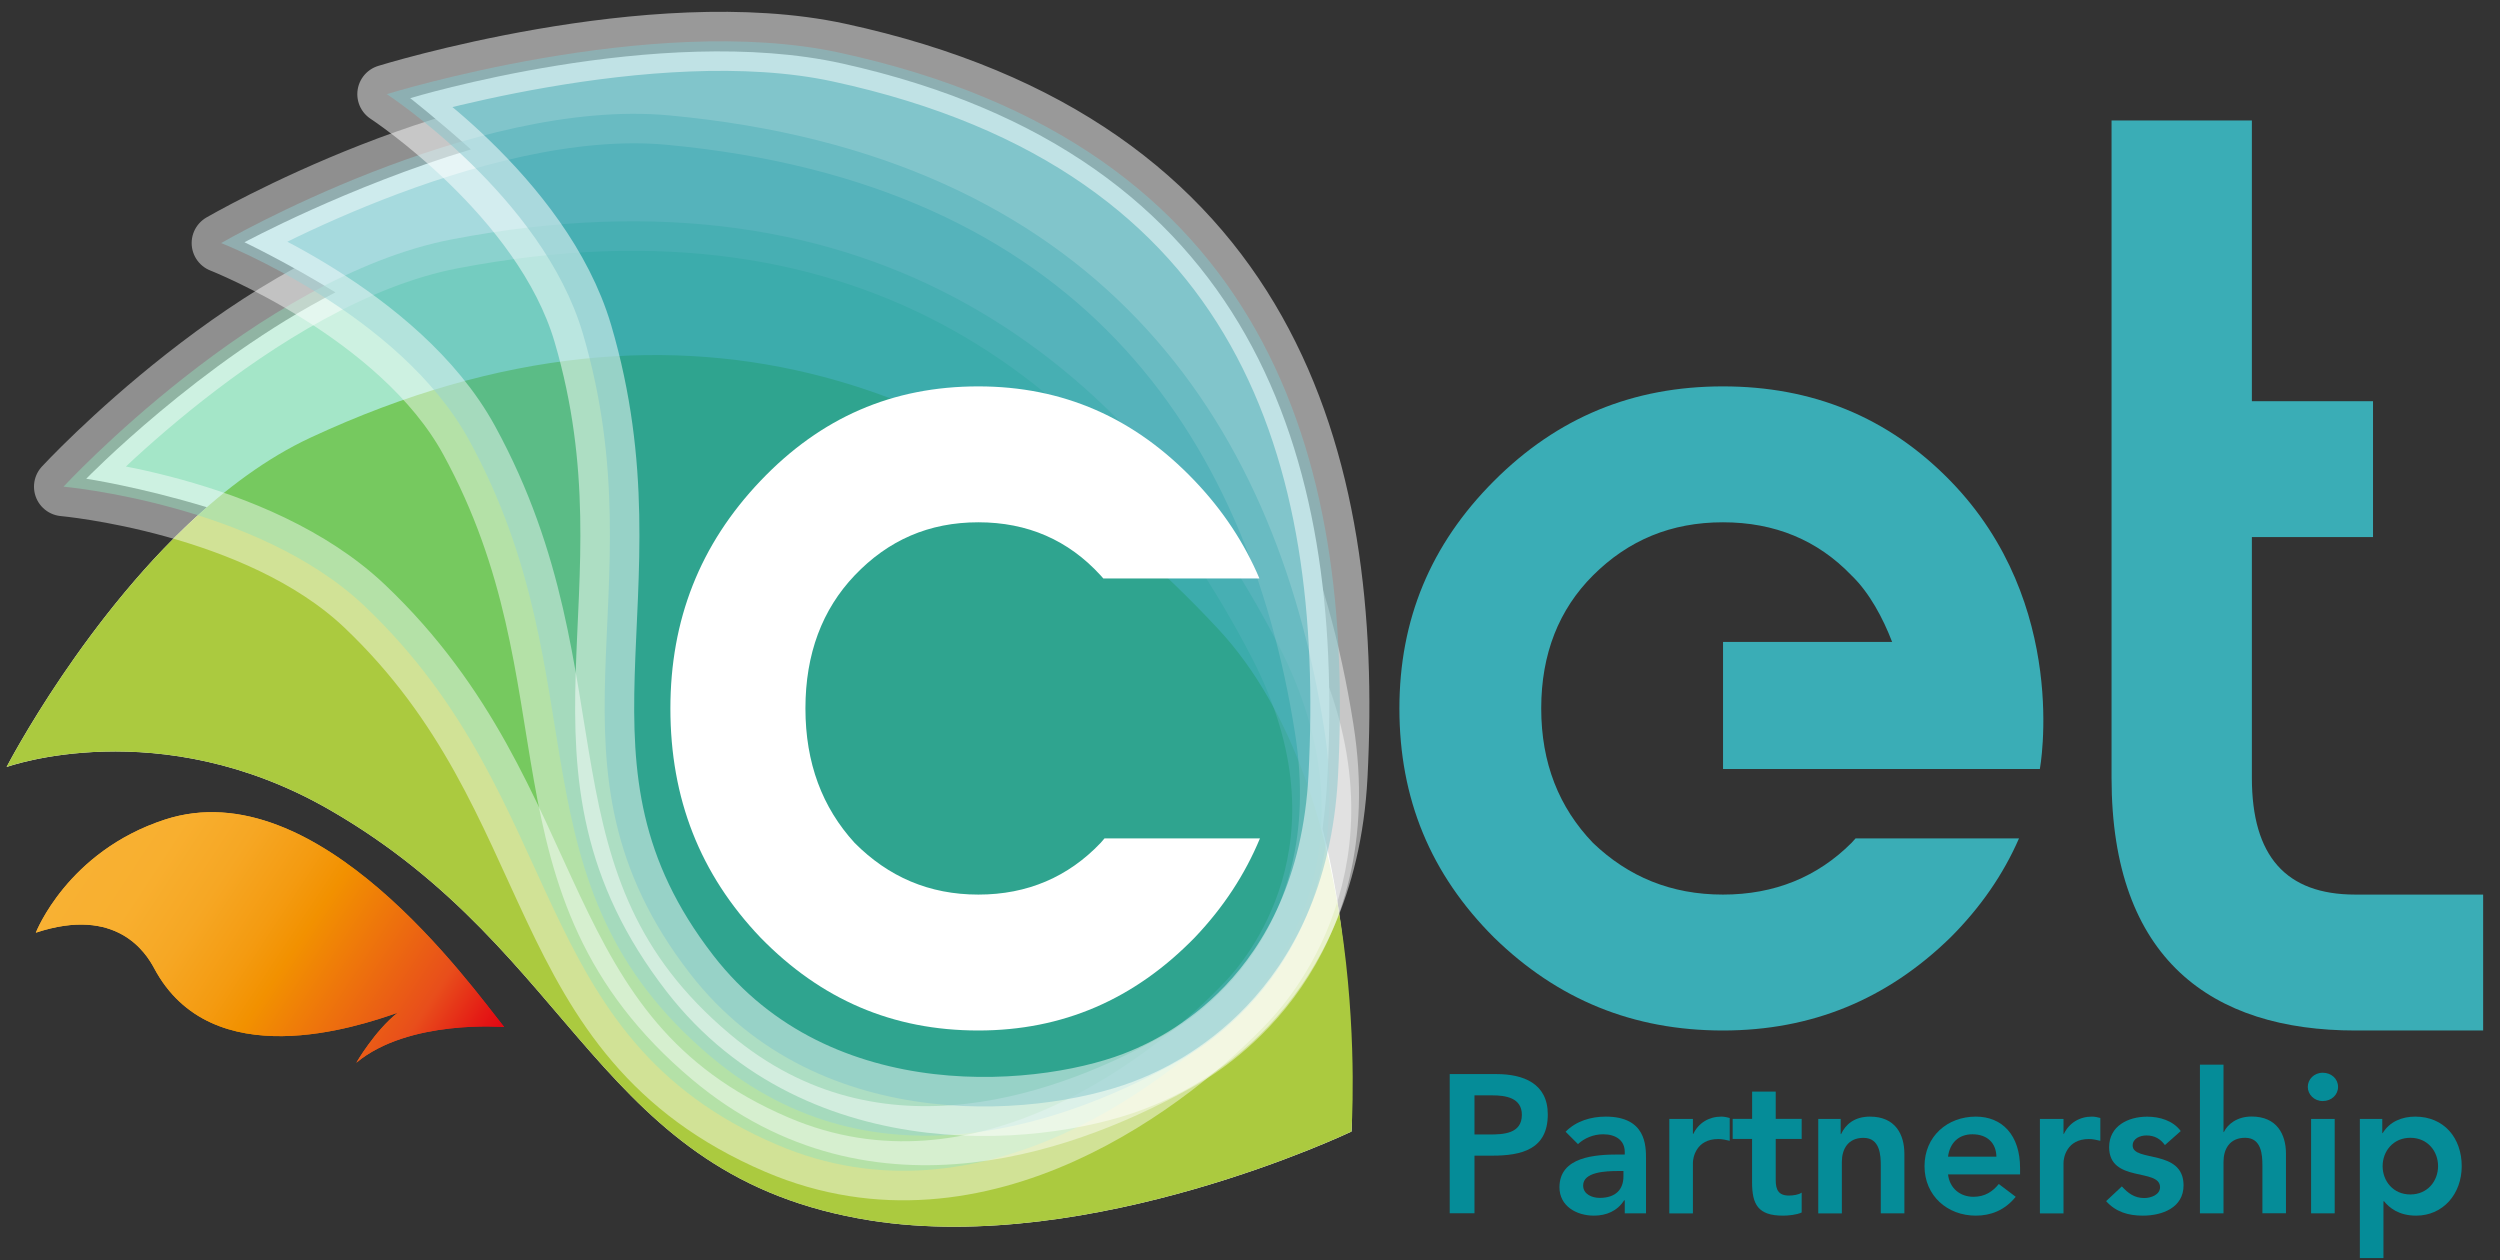 <svg width="121" height="61" viewBox="0 0 121 61" fill="none" xmlns="http://www.w3.org/2000/svg">
    <rect x="0" y="0" width="121" height="61" fill="#333333" stroke="none"/>
    <path d="M70.166 51.986H72.43C73.735 51.986 74.913 52.442 74.913 53.937C74.913 55.631 73.648 55.934 72.22 55.934H71.365V58.721H70.166V51.986ZM72.087 54.909C72.773 54.909 73.658 54.872 73.658 53.957C73.658 53.128 72.869 53.015 72.22 53.015H71.365V54.909H72.087Z" fill="#058C98"/>
    <path d="M78.638 58.095H78.608C78.285 58.608 77.752 58.837 77.143 58.837C76.297 58.837 75.478 58.371 75.478 57.466C75.478 55.981 77.21 55.878 78.352 55.878H78.638V55.755C78.638 55.192 78.202 54.899 77.593 54.899C77.117 54.899 76.68 55.089 76.374 55.375L75.775 54.776C76.278 54.263 76.993 54.044 77.716 54.044C79.667 54.044 79.667 55.452 79.667 56.098V58.724H78.638V58.095ZM78.571 56.677H78.335C77.706 56.677 76.624 56.723 76.624 57.379C76.624 57.799 77.053 57.978 77.423 57.978C78.202 57.978 78.575 57.569 78.575 56.933V56.677H78.571Z" fill="#058C98"/>
    <path d="M80.795 54.157H81.937V54.879H81.957C82.203 54.357 82.709 54.044 83.308 54.044C83.452 54.044 83.585 54.074 83.718 54.11V55.215C83.528 55.169 83.349 55.129 83.165 55.129C82.09 55.129 81.937 56.034 81.937 56.281V58.727H80.795V54.157Z" fill="#058C98"/>
    <path d="M83.861 55.125V54.153H84.803V52.832H85.945V54.153H87.201V55.125H85.945V57.123C85.945 57.579 86.079 57.865 86.581 57.865C86.781 57.865 87.057 57.828 87.201 57.722V58.684C86.964 58.797 86.561 58.837 86.295 58.837C85.087 58.837 84.8 58.294 84.8 57.219V55.125H83.861Z" fill="#058C98"/>
    <path d="M88.004 54.157H89.089V54.889H89.109C89.319 54.433 89.745 54.044 90.507 54.044C91.736 54.044 92.172 54.909 92.172 55.841V58.724H91.03V56.414C91.03 55.911 90.994 55.072 90.191 55.072C89.439 55.072 89.146 55.625 89.146 56.234V58.727H88.004V54.157Z" fill="#058C98"/>
    <path d="M94.285 56.84C94.362 57.516 94.874 57.925 95.514 57.925C96.083 57.925 96.456 57.659 96.742 57.306L97.561 57.925C97.028 58.581 96.353 58.837 95.63 58.837C94.252 58.837 93.147 57.875 93.147 56.441C93.147 55.002 94.252 54.044 95.63 54.044C96.905 54.044 97.771 54.939 97.771 56.527V56.84H94.285ZM96.626 55.984C96.616 55.319 96.179 54.899 95.464 54.899C94.788 54.899 94.368 55.329 94.285 55.984H96.626Z" fill="#058C98"/>
    <path d="M98.732 54.157H99.874V54.879H99.894C100.141 54.357 100.647 54.044 101.246 54.044C101.389 54.044 101.522 54.074 101.656 54.11V55.215C101.466 55.169 101.286 55.129 101.103 55.129C100.027 55.129 99.874 56.034 99.874 56.281V58.727H98.732V54.157Z" fill="#058C98"/>
    <path d="M104.782 55.422C104.562 55.119 104.279 54.956 103.886 54.956C103.584 54.956 103.221 55.099 103.221 55.442C103.221 56.261 105.684 55.595 105.684 57.372C105.684 58.458 104.646 58.837 103.713 58.837C103.008 58.837 102.402 58.657 101.936 58.135L102.698 57.422C102.994 57.745 103.297 57.985 103.783 57.985C104.116 57.985 104.546 57.822 104.546 57.462C104.546 56.52 102.082 57.263 102.082 55.522C102.082 54.503 102.994 54.047 103.92 54.047C104.529 54.047 105.175 54.237 105.548 54.743L104.782 55.422Z" fill="#058C98"/>
    <path d="M107.615 54.792H107.635C107.815 54.413 108.274 54.04 108.977 54.04C110.205 54.04 110.641 54.906 110.641 55.838V58.721H109.5V56.41C109.5 55.908 109.463 55.069 108.664 55.069C107.911 55.069 107.618 55.621 107.618 56.231V58.724H106.477V51.53H107.618V54.792H107.615Z" fill="#058C98"/>
    <path d="M112.42 51.92C112.839 51.92 113.162 52.216 113.162 52.605C113.162 52.995 112.839 53.291 112.42 53.291C112 53.291 111.697 52.968 111.697 52.605C111.697 52.243 112 51.92 112.42 51.92ZM111.857 54.157H112.999V58.724H111.857V54.157Z" fill="#058C98"/>
    <path d="M114.217 54.157H115.302V54.843H115.322C115.655 54.29 116.254 54.044 116.894 54.044C118.302 54.044 119.147 55.089 119.147 56.441C119.147 57.792 118.242 58.837 116.94 58.837C116.085 58.837 115.628 58.438 115.389 58.142H115.359V60.891H114.217V54.157ZM116.66 55.069C115.825 55.069 115.319 55.725 115.319 56.441C115.319 57.153 115.821 57.812 116.66 57.812C117.499 57.812 118.002 57.156 118.002 56.441C118.005 55.725 117.499 55.069 116.66 55.069Z" fill="#058C98"/>
    <path d="M120.184 43.298V49.876H113.998C107.063 49.876 102.199 46.444 102.199 37.649V5.832H108.991V19.417H114.854V25.994H108.991V37.649C108.991 41.437 110.636 43.298 113.998 43.298H120.184Z" fill="#3AADB6"/>
    <path d="M64.011 40.115C64.134 39.073 64.187 38.77 64.257 37.405C65.013 22.242 60.758 7.525 40.766 3.075C31.877 1.097 19.855 4.752 19.855 4.752C19.855 4.752 21.18 5.791 22.791 7.232C16.782 9.05 11.832 11.726 11.832 11.726C11.832 11.726 13.856 12.685 16.236 14.15C9.667 17.525 4.174 23.171 4.174 23.171C4.174 23.171 6.788 23.567 10.014 24.552C4.184 29.649 0.322 37.122 0.322 37.122C0.322 37.122 7.707 34.442 15.96 39.196C28.045 46.156 28.897 56.968 42.134 59.069C52.861 60.77 65.416 54.765 65.416 54.765C65.416 54.765 65.699 46.636 64.011 40.115Z" fill="white"/>
    <path d="M7.98 39.669C3.253 41.21 1.734 45.142 1.734 45.142C5.653 43.84 7.071 46.13 7.464 46.866C10.241 52.076 17.312 49.692 19.243 49.017C18.131 49.902 17.245 51.437 17.245 51.437C19.779 49.319 24.403 49.709 24.403 49.709C22.775 47.682 15.374 37.256 7.98 39.669Z" fill="url(#paint0_linear_451_14481)"/>
    <path d="M58.951 30.433C48.178 18.869 33.502 12.588 15.042 21.176C6.502 25.147 0.316 37.124 0.316 37.124C0.316 37.124 7.701 34.445 15.954 39.198C28.039 46.159 28.891 56.971 42.128 59.071C52.855 60.772 65.41 54.767 65.41 54.767C65.41 54.767 66.558 38.599 58.951 30.433Z" fill="#ABCA3F"/>
    <path opacity="0.45" d="M61.859 31.184C54.681 17.333 42.223 7.683 21.878 11.584C12.466 13.389 3.074 23.555 3.074 23.555C3.074 23.555 12.443 24.39 17.656 29.343C27.637 38.827 25.36 50.169 37.608 55.405C47.536 59.649 56.925 52.123 60.381 48.448C61.426 47.339 66.926 40.968 61.859 31.184Z" fill="#36C986" stroke="white" stroke-width="2.858" stroke-miterlimit="10" stroke-linecap="round" stroke-linejoin="round"/>
    <path opacity="0.45" d="M64.093 35.279C61.709 20.122 52.967 7.503 32.395 5.585C22.88 4.7 10.705 11.764 10.705 11.764C10.705 11.764 19.338 15.152 22.704 21.304C29.149 33.081 24.462 42.788 34.419 51.154C42.489 57.934 52.018 54.183 57.165 51.283C58.58 50.485 65.778 45.977 64.093 35.279Z" fill="#3AADB6" stroke="white" stroke-width="2.858" stroke-miterlimit="10" stroke-linecap="round" stroke-linejoin="round"/>
    <path opacity="0.5" d="M64.76 37.556C65.549 22.257 61.457 7.051 40.599 2.544C31.524 0.583 18.723 4.557 18.723 4.557C18.723 4.557 26.25 9.487 28.211 16.142C31.966 28.888 25.611 37.057 33.391 47.113C39.7 55.262 50.873 54.057 55.294 52.173C56.689 51.581 64.2 48.358 64.76 37.556Z" fill="#058C98" stroke="white" stroke-width="2.858" stroke-miterlimit="10" stroke-linecap="round" stroke-linejoin="round"/>
    <path d="M7.98 39.669C3.253 41.211 1.734 45.142 1.734 45.142C5.653 43.84 7.071 46.131 7.464 46.866C10.241 52.076 17.312 49.693 19.243 49.017C18.131 49.902 17.245 51.437 17.245 51.437C19.779 49.32 24.403 49.709 24.403 49.709C22.775 47.682 15.374 37.256 7.98 39.669Z" fill="url(#paint1_linear_451_14481)"/>
    <path d="M53.458 40.578C53.395 40.652 53.338 40.725 53.272 40.795C51.707 42.439 49.733 43.298 47.352 43.298C44.972 43.298 42.998 42.439 41.363 40.795C39.798 39.081 38.983 36.933 38.983 34.287C38.983 31.641 39.798 29.497 41.363 27.852C42.994 26.138 44.969 25.279 47.352 25.279C49.733 25.279 51.707 26.138 53.272 27.852C53.318 27.899 53.355 27.949 53.402 27.999H60.956C60.233 26.294 59.204 24.72 57.83 23.279C54.903 20.203 51.434 18.701 47.349 18.701C43.197 18.701 39.728 20.203 36.802 23.279C33.876 26.354 32.447 30 32.447 34.29C32.447 38.651 33.876 42.3 36.802 45.372C39.728 48.375 43.197 49.876 47.349 49.876C51.431 49.876 54.903 48.375 57.83 45.372C59.221 43.911 60.26 42.316 60.982 40.578H53.458Z" fill="white"/>
    <path d="M83.391 37.22H98.729C98.729 37.22 100.211 29.244 94.404 23.279C91.371 20.163 87.683 18.701 83.391 18.701C79.03 18.701 75.381 20.203 72.308 23.279C69.235 26.354 67.731 30 67.731 34.29C67.731 38.651 69.232 42.3 72.308 45.372C75.384 48.375 79.03 49.876 83.391 49.876C87.683 49.876 91.328 48.375 94.404 45.372C95.866 43.911 96.961 42.316 97.72 40.578H89.81C89.743 40.652 89.683 40.725 89.614 40.795C87.969 42.439 85.895 43.298 83.391 43.298C80.888 43.298 78.814 42.439 77.099 40.795C75.454 39.081 74.595 36.933 74.595 34.287C74.595 31.641 75.454 29.497 77.099 27.852C78.817 26.138 80.888 25.279 83.391 25.279C85.895 25.279 87.969 26.138 89.614 27.852C90.483 28.685 91.142 29.93 91.578 31.068H83.395V37.22H83.391Z" fill="#3AADB6"/>
    <defs>
        <linearGradient id="paint0_linear_451_14481" x1="4.69" y1="40.433" x2="22.684" y2="52.303" gradientUnits="userSpaceOnUse">
            <stop stop-color="#F8B133"/>
            <stop offset="0.146" stop-color="#F8AF2F"/>
            <stop offset="0.286" stop-color="#F6A724"/>
            <stop offset="0.422" stop-color="#F49B11"/>
            <stop offset="0.51" stop-color="#F29100"/>
            <stop offset="0.83" stop-color="#E84E1B"/>
            <stop offset="0.943" stop-color="#E41B15"/>
            <stop offset="1" stop-color="#E20613"/>
        </linearGradient>
        <linearGradient id="paint1_linear_451_14481" x1="4.69" y1="40.434" x2="22.684" y2="52.303" gradientUnits="userSpaceOnUse">
            <stop stop-color="#F8B133"/>
            <stop offset="0.146" stop-color="#F8AF2F"/>
            <stop offset="0.286" stop-color="#F6A724"/>
            <stop offset="0.422" stop-color="#F49B11"/>
            <stop offset="0.51" stop-color="#F29100"/>
            <stop offset="0.83" stop-color="#E84E1B"/>
            <stop offset="0.943" stop-color="#E41B15"/>
            <stop offset="1" stop-color="#E20613"/>
        </linearGradient>
    </defs>
</svg>
